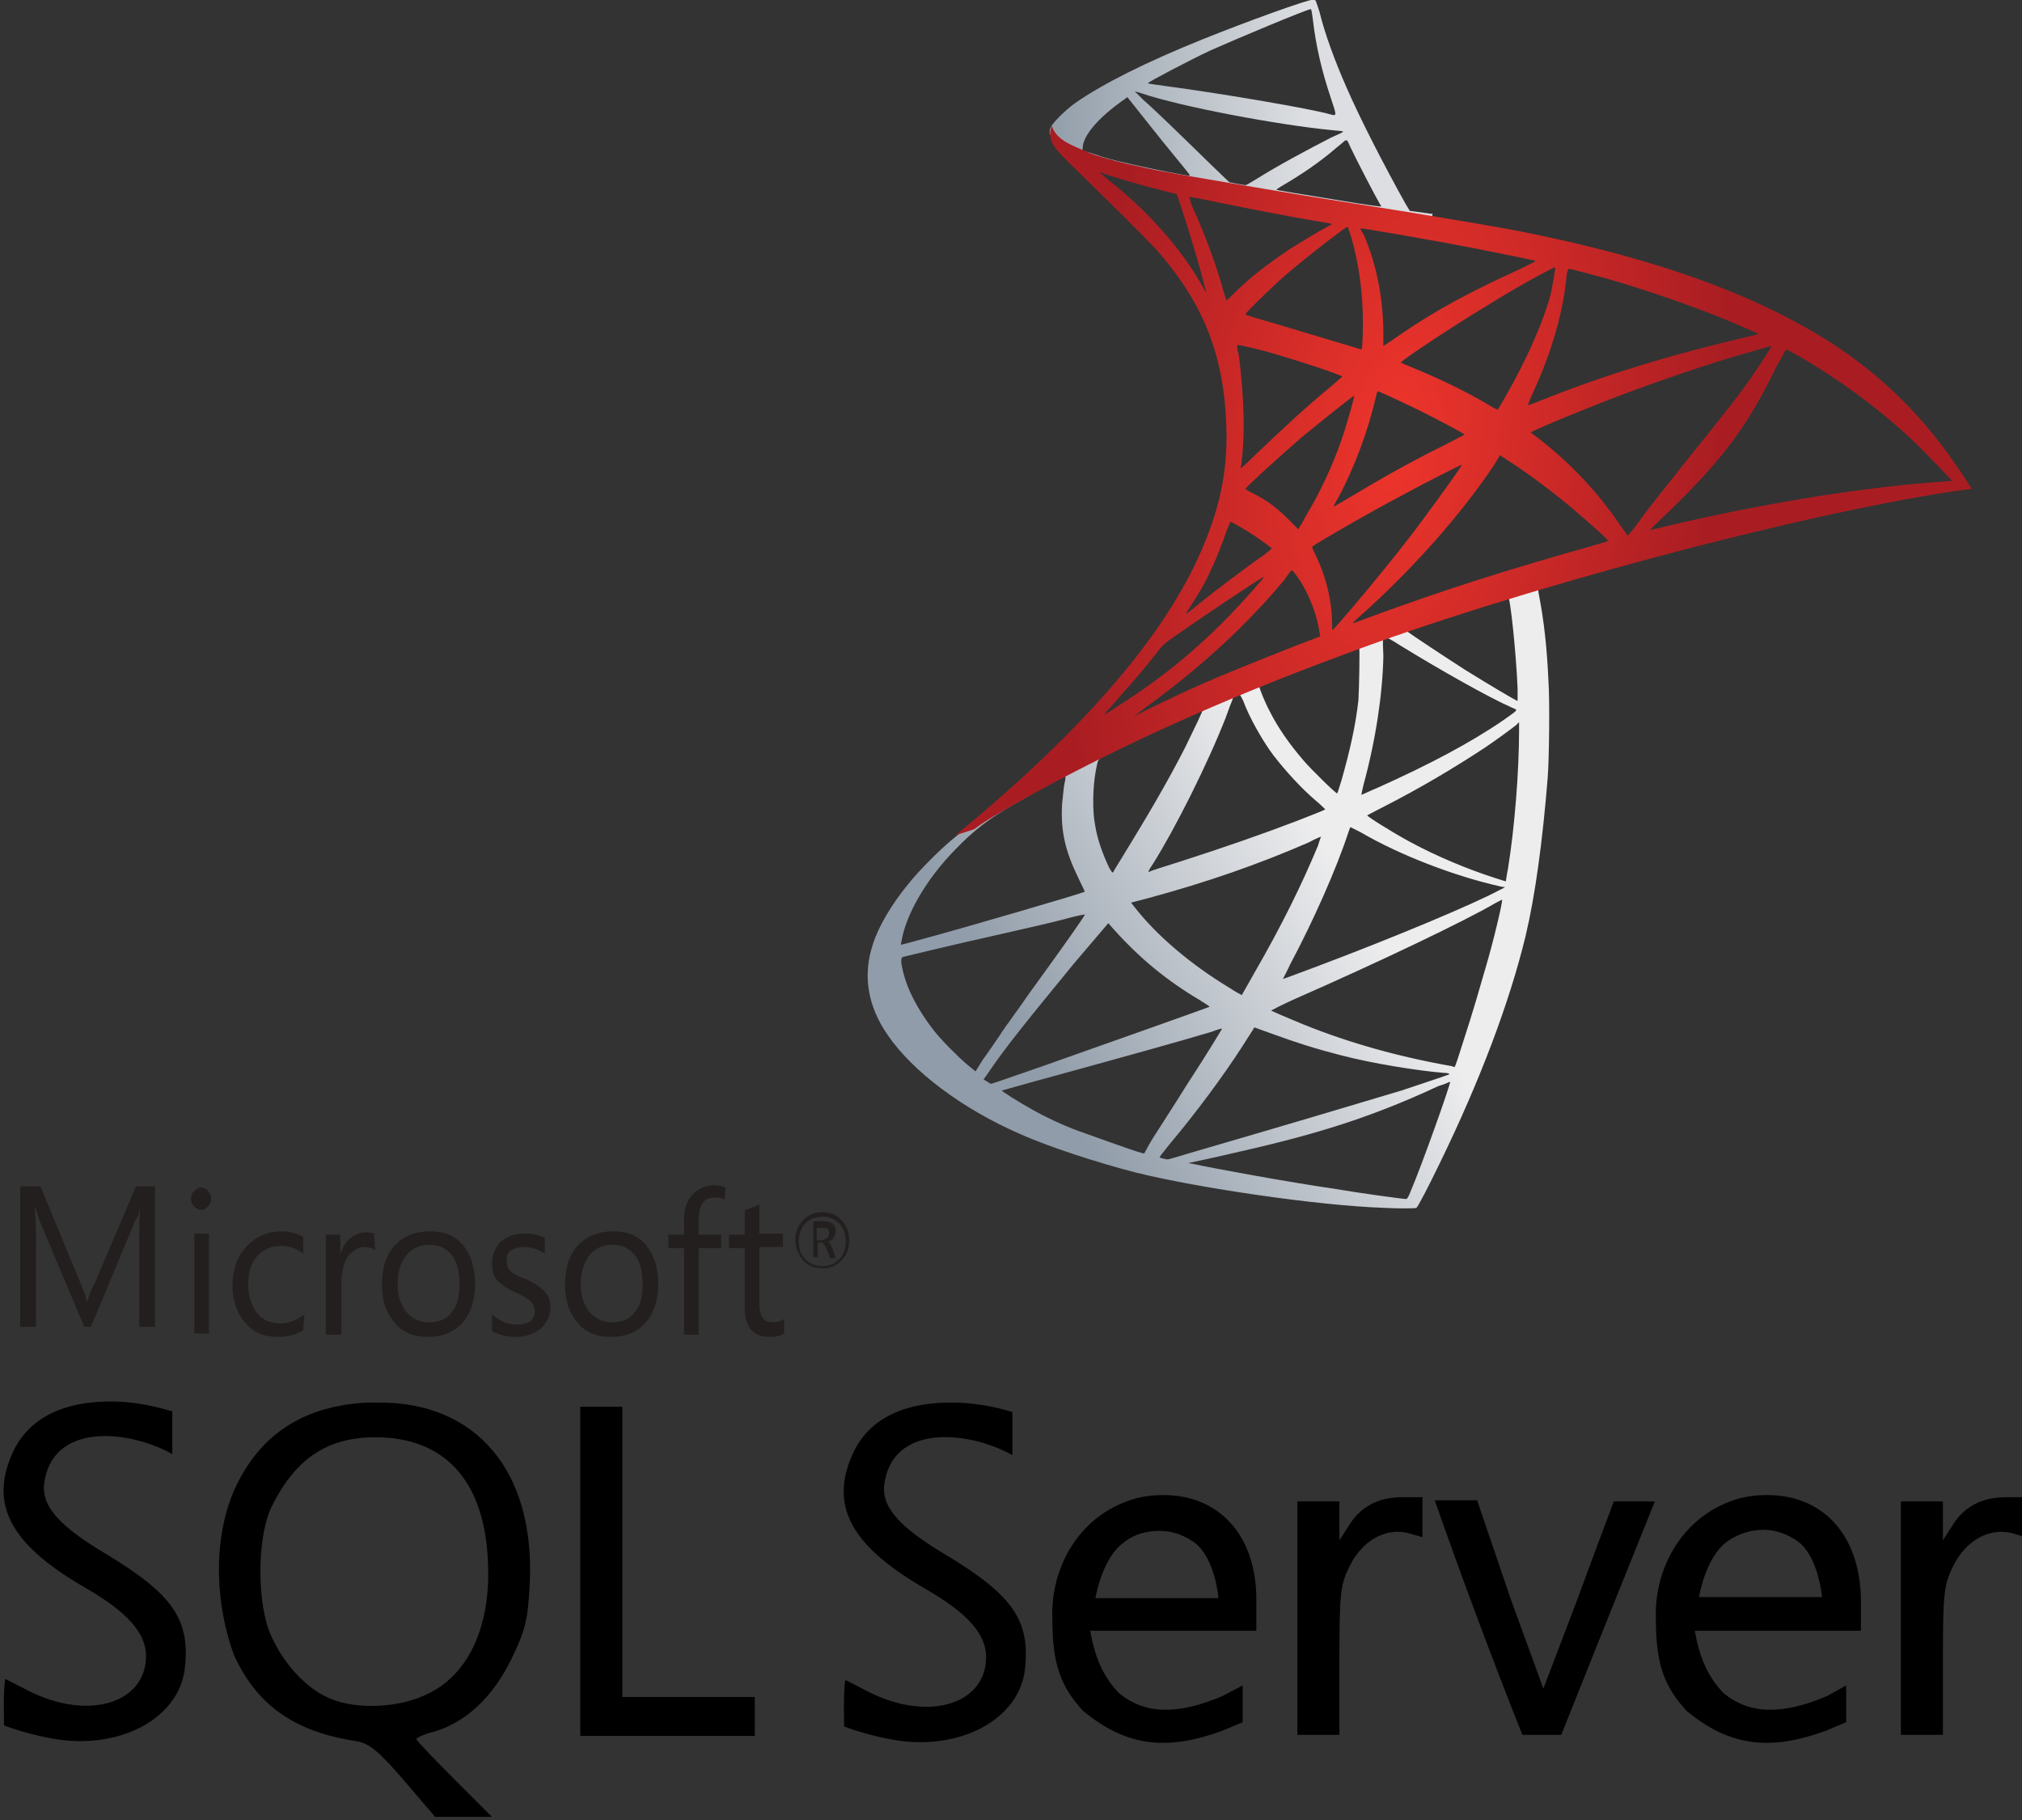 <?xml version="1.0" encoding="utf-8"?>
<!-- Generator: Adobe Illustrator 24.3.0, SVG Export Plug-In . SVG Version: 6.00 Build 0)  -->
<svg version="1.1" id="Ebene_1" xmlns="http://www.w3.org/2000/svg" xmlns:xlink="http://www.w3.org/1999/xlink" x="0px" y="0px"
	 viewBox="0 0 180 162" style="enable-background:new 0 0 180 162;" xml:space="preserve">
<rect x="0" y="0" width="180" height="162" fill="#333333" stroke="none"/>
<style type="text/css">
	.st0{fill:#231F1F;}
	.st1{fill:url(#path3639_2_);}
	.st2{fill:url(#path3667_2_);}
	.st3{fill:url(#path2851_2_);}
</style>
<g>
	<g>
		<path id="path26_3_" class="st0" d="M73.8,109.8c0-0.2,0-0.3-0.1-0.4c-0.1-0.1-0.3-0.1-0.6-0.1h-0.4v1.1h0.5
			C73.6,110.3,73.8,110.1,73.8,109.8 M74.4,112h-0.5l-0.3-0.8c-0.2-0.4-0.3-0.6-0.5-0.6h-0.3v1.3h-0.4v-3.2h0.9
			c0.4,0,0.7,0.1,0.9,0.3c0.2,0.2,0.2,0.4,0.2,0.6c0,0.2-0.1,0.4-0.2,0.6c-0.1,0.2-0.3,0.3-0.6,0.3v0c0.2,0,0.3,0.2,0.5,0.6
			L74.4,112L74.4,112z M75.3,110.5c0-0.6-0.2-1.2-0.6-1.6c-0.4-0.4-0.9-0.6-1.5-0.6c-0.6,0-1.1,0.2-1.5,0.6c-0.4,0.4-0.6,1-0.6,1.6
			c0,0.6,0.2,1.2,0.6,1.6c0.4,0.4,0.9,0.6,1.5,0.6c0.6,0,1.1-0.2,1.5-0.6S75.3,111.1,75.3,110.5 M75.6,110.4c0,0.7-0.2,1.3-0.7,1.8
			c-0.5,0.5-1,0.7-1.7,0.7c-0.7,0-1.2-0.2-1.7-0.7c-0.4-0.5-0.7-1.1-0.7-1.8c0-0.7,0.2-1.3,0.7-1.8c0.5-0.5,1-0.7,1.7-0.7
			c0.7,0,1.2,0.2,1.7,0.7C75.4,109.1,75.6,109.7,75.6,110.4"/>
		<path id="path28_2_" class="st0" d="M13.8,118.1h-1.4v-8.4c0-0.7,0-1.5,0.1-2.4h0c-0.1,0.6-0.2,1-0.4,1.2l-4,9.6H7.5l-4-9.5
			c-0.1-0.3-0.2-0.7-0.4-1.3h0c0,0.5,0.1,1.3,0.1,2.4v8.4H1.8v-12.5h1.8l3.6,8.7c0.3,0.7,0.5,1.2,0.5,1.5h0.1
			c0.2-0.7,0.4-1.2,0.6-1.5l3.7-8.7h1.7"/>
		<path id="path30_2_" class="st0" d="M18.6,109.8v8.9h-1.3v-8.9H18.6z M18.8,106.7c0,0.3-0.1,0.5-0.3,0.7c-0.2,0.2-0.4,0.3-0.6,0.3
			c-0.2,0-0.4-0.1-0.6-0.3c-0.2-0.2-0.3-0.4-0.3-0.7c0-0.3,0.1-0.5,0.3-0.7c0.2-0.2,0.4-0.3,0.6-0.3c0.2,0,0.5,0.1,0.6,0.3
			C18.7,106.2,18.8,106.4,18.8,106.7"/>
		<path id="path32_2_" class="st0" d="M27,118.4c-0.6,0.4-1.4,0.6-2.3,0.6c-1.2,0-2.2-0.4-2.9-1.3c-0.7-0.8-1.1-1.9-1.1-3.2
			c0-1.5,0.4-2.6,1.2-3.5c0.8-0.9,1.9-1.4,3.2-1.4c0.7,0,1.4,0.2,1.9,0.5v1.5c-0.6-0.5-1.3-0.7-2-0.7c-0.9,0-1.5,0.3-2.1,0.9
			c-0.6,0.7-0.8,1.5-0.8,2.6c0,1,0.3,1.9,0.8,2.5c0.5,0.6,1.2,0.9,2.1,0.9c0.7,0,1.4-0.3,2.1-0.8"/>
		<path id="path34_2_" class="st0" d="M33.4,111.3c-0.2-0.2-0.6-0.3-1-0.3c-0.5,0-1,0.3-1.4,0.8c-0.4,0.6-0.6,1.4-0.6,2.4v4.6H29
			v-8.9h1.3v1.8h0c0.2-0.7,0.5-1.2,0.9-1.5c0.4-0.3,0.8-0.5,1.3-0.5c0.4,0,0.6,0,0.8,0.1"/>
		<path id="path36_2_" class="st0" d="M40.9,114.3c0-1.1-0.2-2-0.7-2.6c-0.5-0.6-1.1-0.9-2-0.9c-0.8,0-1.5,0.3-2,0.9
			c-0.5,0.6-0.8,1.5-0.8,2.6c0,1.1,0.3,1.9,0.8,2.5c0.5,0.6,1.2,0.9,2,0.9c0.9,0,1.6-0.3,2-0.9C40.7,116.3,40.9,115.4,40.9,114.3
			 M42.3,114.3c0,1.4-0.4,2.6-1.1,3.4c-0.8,0.9-1.8,1.3-3.1,1.3c-1.3,0-2.3-0.4-3-1.3c-0.7-0.8-1.1-1.9-1.1-3.3
			c0-1.6,0.4-2.8,1.2-3.6c0.8-0.8,1.8-1.2,3.1-1.2c1.3,0,2.2,0.4,2.9,1.2C41.9,111.7,42.3,112.8,42.3,114.3"/>
		<path id="path38_2_" class="st0" d="M49,116.4c0,0.7-0.3,1.3-0.8,1.8c-0.6,0.5-1.3,0.8-2.3,0.8c-0.8,0-1.5-0.2-2.1-0.5v-1.5
			c0.7,0.6,1.4,0.9,2.2,0.9c1.1,0,1.6-0.4,1.6-1.2c0-0.3-0.1-0.6-0.4-0.9c-0.2-0.2-0.7-0.5-1.4-0.8c-0.7-0.3-1.2-0.7-1.5-1
			c-0.4-0.4-0.5-1-0.5-1.6c0-0.7,0.3-1.4,0.8-1.9c0.6-0.5,1.3-0.7,2.1-0.7c0.7,0,1.3,0.1,1.8,0.4v1.4c-0.6-0.4-1.2-0.6-1.9-0.6
			c-0.4,0-0.8,0.1-1.1,0.3c-0.3,0.2-0.4,0.5-0.4,0.9c0,0.4,0.1,0.7,0.3,0.9c0.2,0.2,0.6,0.5,1.3,0.7c0.7,0.3,1.2,0.6,1.6,1
			C48.8,115.2,49,115.7,49,116.4"/>
		<path id="path40_2_" class="st0" d="M57.2,114.3c0-1.1-0.2-2-0.7-2.6c-0.5-0.6-1.1-0.9-2-0.9c-0.8,0-1.5,0.3-2,0.9
			c-0.5,0.6-0.8,1.5-0.8,2.6c0,1.1,0.3,1.9,0.8,2.5c0.5,0.6,1.2,0.9,2,0.9c0.9,0,1.6-0.3,2-0.9C57,116.3,57.2,115.4,57.2,114.3
			 M58.6,114.3c0,1.4-0.4,2.6-1.1,3.4c-0.8,0.9-1.8,1.3-3.1,1.3c-1.3,0-2.3-0.4-3-1.3c-0.7-0.8-1.1-1.9-1.1-3.3
			c0-1.6,0.4-2.8,1.2-3.6c0.8-0.8,1.8-1.2,3.1-1.2c1.3,0,2.2,0.4,2.9,1.2C58.2,111.7,58.6,112.8,58.6,114.3"/>
		<path id="path42_2_" class="st0" d="M64.5,106.8c-0.3-0.2-0.6-0.2-0.9-0.2c-0.9,0-1.4,0.6-1.4,1.9v1.4h2v1.2h-2v7.7h-1.3v-7.7
			h-1.4v-1.2h1.4v-1.4c0-1,0.3-1.8,0.9-2.3c0.5-0.5,1.1-0.7,1.8-0.7c0.4,0,0.7,0.1,1,0.2"/>
		<path id="path44_2_" class="st0" d="M69.8,118.7c-0.3,0.2-0.7,0.3-1.3,0.3c-1.5,0-2.2-0.9-2.2-2.6v-5.3h-1.4v-1.2h1.4v-2.2
			c0.4-0.1,0.9-0.3,1.3-0.5v2.6h2.1v1.2h-2.1v5c0,0.6,0.1,1,0.3,1.3c0.2,0.3,0.5,0.4,1,0.4c0.3,0,0.6-0.1,0.9-0.3"/>
	</g>
	<g id="layer1-2" transform="matrix(0.653,0,0,0.653,1153.125,109.927)">
		
			<linearGradient id="path3639_2_" gradientUnits="userSpaceOnUse" x1="-2262.169" y1="391.235" x2="-2151.255" y2="456.773" gradientTransform="matrix(0.381 0 0 -0.381 -760.417 129.333)">
			<stop  offset="0" style="stop-color:#909CA9"/>
			<stop  offset="1" style="stop-color:#EDEDEE"/>
		</linearGradient>
		<path id="path3639_1_" class="st1" d="M-1552.7-91.4l-33,10.8l-28.7,12.7l-8,2.1c-2,1.9-4.2,3.9-6.5,5.9c-2.5,2.2-4.9,4.2-6.7,5.6
			c-2,1.6-5,4.6-6.5,6.5c-2.3,2.8-4.1,5.9-4.8,8.2c-1.4,4.2-0.7,8.4,2,12.3c3.4,5,10.2,10.1,18,13.5c4,1.8,10.8,4,15.9,5.3
			c8.5,2.1,24.8,4.5,33.8,4.8c1.8,0.1,4.3,0.1,4.4,0c0.2-0.1,1.6-2.8,3.2-6.1c5.5-11.3,9.5-21.9,11.7-31c1.3-5.5,2.3-12.8,3-21.5
			c0.2-2.4,0.3-10.5,0.1-13.3c-0.2-4.5-0.6-8.1-1.3-11.7c-0.1-0.5-0.1-1-0.1-1c0.1-0.1,0.4-0.2,4.5-1.4L-1552.7-91.4L-1552.7-91.4z
			 M-1560.3-87c0.3,0,1.1,7.7,1.3,12.5c0,1,0,1.7,0,1.7c-0.2,0-4.2-2.4-7.1-4.2c-2.5-1.6-7.2-4.7-8-5.3c-0.2-0.2-0.2-0.2,1.8-0.9
			C-1568.8-84.4-1560.5-87-1560.3-87L-1560.3-87z M-1577.1-81.5c0.2,0,0.8,0.3,2.2,1.2c5.2,3.2,12.1,7.1,15.1,8.4
			c0.9,0.4,1,0.2-1.1,1.7c-4.5,3.1-10.2,6.1-17.1,9.2c-1.2,0.5-2.2,1-2.3,1c0,0,0.1-0.6,0.3-1.4c1.7-6.2,2.6-12.5,2.7-17.5
			C-1577.4-81.4-1577.4-81.4-1577.1-81.5C-1577.1-81.5-1577.1-81.5-1577.1-81.5L-1577.1-81.5z M-1580.6-80.2c0.1,0.1,0,5.7-0.1,7.3
			c-0.4,3.6-1.2,7-2.3,10.9c-0.3,0.9-0.5,1.7-0.6,1.8c-0.1,0.1-3.5-3.2-4.6-4.5c-1.9-2.2-3.5-4.5-4.6-6.7c-0.6-1.1-1.5-3.3-1.4-3.4
			C-1593.8-75.2-1580.7-80.3-1580.6-80.2L-1580.6-80.2z M-1596.9-73.7C-1596.8-73.7-1596.8-73.7-1596.9-73.7
			c0.1,0.1,0.3,0.5,0.5,0.9c0.8,2.2,2.6,5.4,4.1,7.4c1.7,2.2,3.9,4.6,5.8,6.2c0.6,0.5,1.1,1,1.2,1.1c0.2,0.1,0.2,0.1-3.9,1.7
			c-4.7,1.8-9.9,3.6-15.8,5.5c-2.2,0.7-4.2,1.3-4.2,1.4c-0.2,0.1-0.2-0.1,0.5-1.1c2.9-4.6,7.4-13.5,9.9-19.9
			c0.4-1.1,0.8-2.2,0.9-2.4c0.1-0.4,0.2-0.5,0.6-0.6C-1597.1-73.7-1597-73.7-1596.9-73.7L-1596.9-73.7z M-1601.9-71.7
			c0.1,0.1-1.2,2.7-2.4,5.2c-2.4,4.7-5.1,9.3-8.6,15c-0.6,1-1.2,1.9-1.2,2c-0.1,0.2-0.2,0.1-0.6-0.6c-0.8-1.7-1.6-3.8-1.9-5.8
			c-0.4-2-0.3-5.3,0.1-7.4c0.3-1.6,0.3-1.5,1-1.9C-1612.3-66.9-1602-71.8-1601.9-71.7z M-1558.8-69.9v1.1c0,5.6-0.6,13.2-1.5,18.8
			c-0.2,1-0.3,1.8-0.3,1.8c0,0-0.7-0.2-1.6-0.5c-3.7-1.2-7.8-2.9-11.5-4.9c-2.4-1.3-5.9-3.5-5.8-3.6c0,0,1.1-0.6,2.3-1.2
			c4.9-2.5,9.6-5.3,13.7-8c1.5-1,3.8-2.7,4.3-3.1L-1558.8-69.9z M-1620.7-62.5c0.1,0,0.1,0.2-0.1,1.1c-0.1,0.6-0.2,1.8-0.3,2.7
			c-0.2,3.6,0.4,6.3,2.2,10c0.5,1,0.9,1.9,0.9,1.9c-0.2,0.2-16.7,5-21.9,6.4c-1.5,0.4-2.9,0.8-3,0.8c-0.2,0.1-0.2,0-0.1-0.4
			c0.6-3.7,3.4-8.5,7.3-12.5c2.6-2.7,4.7-4.3,8.2-6.3C-1625-60.3-1621.1-62.4-1620.7-62.5C-1620.8-62.5-1620.7-62.5-1620.7-62.5
			L-1620.7-62.5z M-1581.8-55.6c0,0,0.6,0.3,1.4,0.7c5.3,3.1,12.8,6,19.1,7.4l0.6,0.1l-0.8,0.4c-3.3,1.8-14.2,6.4-25.4,10.6
			c-1.6,0.6-3.2,1.2-3.5,1.3c-0.3,0.1-0.6,0.2-0.6,0.2s0.5-0.9,1-2c3.1-5.8,6.3-13,7.9-17.9C-1582-55.1-1581.8-55.6-1581.8-55.6
			L-1581.8-55.6z M-1585.8-54.3c0,0-0.2,0.5-0.4,1.2c-2.2,5.3-5,11-8.7,17.4c-0.9,1.6-1.7,3-1.7,3c0,0-0.8-0.4-1.7-1
			c-5.3-3.2-10-7.2-13-11.1l-0.4-0.5l2.3-0.6c8.1-2.2,15-4.6,21.9-7.6C-1586.6-54-1585.8-54.3-1585.8-54.3L-1585.8-54.3z
			 M-1561.1-45.7C-1561.1-45.7-1561.1-45.7-1561.1-45.7c0,0.6-1.2,5.7-2.3,9.4c-0.9,3.1-1.6,5.6-3,9.9c-0.6,1.9-1.1,3.5-1.2,3.5
			c0,0-0.2,0-0.3-0.1c-7.4-1.3-14.1-3.2-20.3-5.7c-1.7-0.7-4.3-1.8-4.4-1.9c0,0,1.5-0.8,3.3-1.6c11.4-5,23.1-10.6,27.2-13
			C-1561.5-45.5-1561.2-45.7-1561.1-45.7L-1561.1-45.7z M-1618-43.7c0.1,0.1-3.1,4.6-7.6,10.8c-1.5,2.2-3.4,4.7-4,5.7
			c-0.7,1-1.7,2.5-2.3,3.3l-1,1.6l-1.1-0.9c-1.3-1.1-3.6-3.4-4.6-4.7c-2.1-2.7-3.6-5.5-4.2-8.1c-0.3-1.2-0.3-1.8,0-1.9
			c0.4-0.1,7-1.7,13.3-3.1c3.5-0.8,7.5-1.7,8.9-2.1C-1619.2-43.5-1618-43.7-1618-43.7L-1618-43.7z M-1614.8-42.5l0.8,0.9
			c3.6,4,7.3,7,11.7,9.6c0.8,0.5,1.4,0.9,1.3,0.9c-0.2,0.1-15.4,5.5-22.5,8c-4,1.4-7.2,2.5-7.3,2.5c0,0-0.2-0.1-0.5-0.3l-0.5-0.3
			l0.7-1c2.3-3.4,5.3-7.1,11.7-14.9L-1614.8-42.5L-1614.8-42.5z M-1594.9-28.3c0,0,1.1,0.4,2.5,0.9c3.3,1.2,5.8,2,9.3,2.9
			c4.2,1.1,10.4,2.1,14,2.4c0.6,0,0.8,0.1,0.8,0.2c-0.2,0.1-3.8,1.3-6.5,2.2c-4.3,1.3-17.4,5.2-28.1,8.3c-2,0.6-3.7,1.1-3.8,1.1
			c-0.2,0-1.1-0.2-1.1-0.3c0-0.1,0.6-0.8,1.3-1.7c3.6-4.3,7.2-9.1,10.1-13.6C-1595.6-27.2-1594.9-28.2-1594.9-28.3L-1594.9-28.3z
			 M-1599.3-28.1c0,0-1.7,2.9-4.9,7.8c-1.3,2.1-2.8,4.4-3.3,5.2s-1.3,2-1.7,2.7l-0.7,1.3l-0.4-0.1c-0.9-0.2-7.2-2.5-8.9-3.1
			c-2.1-0.8-4.2-1.8-5.8-2.7c-2-1.1-4.5-2.7-4.3-2.7c0.1,0,3.5-1,7.6-2.1c10.9-3,17-4.7,21-5.9C-1599.9-28-1599.3-28.2-1599.3-28.1
			L-1599.3-28.1z M-1568.2-20.9C-1568.2-20.9-1568.2-20.9-1568.2-20.9c0.1,0.3-3.9,11.5-5.4,15c-0.3,0.8-0.5,1-0.6,1
			c-0.4,0-6.3-0.8-9.8-1.4c-6.2-0.9-16.6-2.8-19.3-3.4l-0.6-0.1l3.7-0.8c8-1.8,11.8-2.8,15.7-4c4.9-1.5,9.8-3.4,14.7-5.7
			C-1569.1-20.5-1568.4-20.8-1568.2-20.9L-1568.2-20.9z"/>
		
			<linearGradient id="path3667_2_" gradientUnits="userSpaceOnUse" x1="-2261.593" y1="739.888" x2="-2172.349" y2="739.888" gradientTransform="matrix(0.381 0 0 -0.381 -760.417 129.333)">
			<stop  offset="0" style="stop-color:#939FAB"/>
			<stop  offset="1" style="stop-color:#DCDEE1"/>
		</linearGradient>
		<path id="path3667_1_" class="st2" d="M-1586.8-168.4c-0.6-0.1-9.4,3.1-15.1,5.4c-7.7,3.1-13.7,6.1-17.4,8.7
			c-1.4,1-3.1,2.7-3.4,3.4c-0.1,0.2-0.1,0.5-0.1,0.8l3.4,3.2l8,2.5l18.9,3.4l21.7,3.7l0.2-1.9c-0.1,0-0.1,0-0.2,0l-2.9-0.4l-0.6-1
			c-2.9-5.2-6.2-11.6-8.1-16c-1.5-3.4-2.9-7.2-3.6-10.1C-1586.5-168.2-1586.5-168.4-1586.8-168.4L-1586.8-168.4z M-1587.2-167.1
			C-1587.2-167.1-1587.2-167.1-1587.2-167.1c0.1,0,0.2,0.7,0.3,1.5c0.4,3.5,1.2,6.9,2.4,10.5c0.9,2.7,0.9,2.6-0.2,2.3
			c-2.5-0.7-14-2.7-22.2-3.8c-1.3-0.2-2.4-0.3-2.5-0.4c-0.1-0.1,6-3.3,8.6-4.5C-1597.2-163.1-1587.9-167-1587.2-167.1z
			 M-1611.2-155.9l1,0.3c5.3,1.8,18.6,4.3,25.9,5c0.8,0.1,1.5,0.1,1.5,0.2s-0.7,0.4-1.6,0.8c-3.5,1.8-7.4,3.9-10.1,5.6
			c-0.8,0.5-1.5,0.9-1.6,0.9c-0.1,0-0.6-0.1-1.2-0.2l-1-0.2l-2.5-2.4c-4.4-4.3-7.8-7.6-9.2-8.8L-1611.2-155.9z M-1612.2-155.1
			l3.5,4.4c1.9,2.4,3.9,4.8,4.3,5.3c0.4,0.5,0.8,1,0.7,1c-0.1,0.1-5.1-0.9-7.7-1.5c-2.7-0.6-3.8-0.9-5.5-1.5l-1.4-0.4l0-0.3
			c0-1.7,2.1-4.2,5.7-6.7L-1612.2-155.1L-1612.2-155.1z M-1582.3-149.2c0.1,0,0.2,0.2,0.5,0.9c0.9,1.9,3.5,6.9,4.1,7.9
			c0.2,0.3,0.5,0.3-3-0.2c-8.5-1.4-11.2-1.8-11.2-1.9c0,0,0.3-0.2,0.6-0.4c2.6-1.5,5.3-3.3,7.6-5.3c0.6-0.5,1.1-0.9,1.2-1
			C-1582.4-149.2-1582.4-149.2-1582.3-149.2L-1582.3-149.2z"/>
		
			<radialGradient id="path2851_2_" cx="-4994.684" cy="1297.938" r="118.489" gradientTransform="matrix(-0.366 -5.540111e-02 -0.111 0.732 -3259.865 -1334.997)" gradientUnits="userSpaceOnUse">
			<stop  offset="0" style="stop-color:#EE352C"/>
			<stop  offset="1" style="stop-color:#A91D22"/>
		</radialGradient>
		<path id="path2851_1_" class="st3" d="M-1622.5-151.2c0,0-0.5,0.9,0,2.2c0.3,0.8,1.3,1.8,2.3,2.8c0,0,11.1,10.8,12.4,12.4
			c6.1,7.1,8.8,14.1,9.1,23.7c0.2,6.2-1,11.6-3.9,17.9c-5.2,11.3-16.1,23.8-33,37.7l2.5-0.8c1.6-1.2,3.8-2.5,8.9-5.3
			c11.8-6.4,25-12.4,41.2-18.4c23.3-8.8,61.7-19.1,83.6-22.4l2.3-0.3l-0.3-0.5c-2-3.1-3.4-5-5-7c-4.8-5.9-10.6-10.8-17.7-14.7
			c-9.8-5.5-22.4-9.7-38.5-12.9c-3-0.6-9.7-1.7-15.1-2.6c-11.4-1.8-18.8-3-26.9-4.4c-2.9-0.5-7.3-1.2-10.2-1.9
			c-1.5-0.3-4.4-1-6.6-1.8C-1619.3-148.4-1621.9-149.1-1622.5-151.2L-1622.5-151.2z M-1616.1-144.9c0,0,0.4,0.1,0.9,0.3
			c0.9,0.3,2.2,0.7,3.6,1.1c1,0.3,2.1,0.6,3.3,0.9c1.5,0.4,2.7,0.7,2.8,0.7c0.2,0.2,2.7,8.2,3.5,11.3c0.3,1.2,0.6,2.2,0.6,2.2
			c0,0-0.3-0.4-0.6-1c-2.9-5.1-7.5-10.3-12.9-14.5C-1615.5-144.5-1616.1-144.9-1616.1-144.9z M-1603.8-141.5c0.1,0,0.7,0.1,1.3,0.2
			c4.3,0.9,11.8,2.4,16.7,3.2c0.8,0.1,1.5,0.3,1.5,0.3c0,0-0.3,0.2-0.7,0.4c-0.8,0.4-4.1,2.4-5.2,3.1c-2.8,1.9-5.3,3.8-7.1,5.6
			c-0.7,0.7-1.3,1.3-1.4,1.3c0,0-0.1-0.4-0.3-0.9c-0.9-3.5-2.8-8.6-4.5-12.2C-1603.6-141-1603.8-141.5-1603.8-141.5
			C-1603.8-141.5-1603.8-141.5-1603.8-141.5L-1603.8-141.5z M-1582.2-137.4c0.1,0,0.4,0.9,0.9,2.8c0.9,3.6,1.3,7.7,1.2,11.4
			c0,1-0.1,2-0.1,2.2l-0.1,0.3l-1.3-0.4c-2.7-0.8-7-2.1-10.7-3.2c-2.1-0.6-3.8-1.1-3.8-1.2c0-0.2,3.1-3.2,4.4-4.4
			C-1589.2-132.2-1582.4-137.5-1582.2-137.4L-1582.2-137.4z M-1580.4-137.2c0.1-0.1,10.3,1.7,15,2.6c3.5,0.7,8.5,1.7,8.8,1.8
			c0.1,0.1-0.4,0.3-2,1.1c-6.6,3-11.5,5.6-16.3,8.9c-1.3,0.9-2.3,1.6-2.4,1.6c0,0,0-0.7,0-1.6c0-4.7-0.9-9.5-2.7-13.6
			C-1580.3-136.8-1580.5-137.2-1580.4-137.2L-1580.4-137.2z M-1553.9-131.9c0.1,0.1-0.3,2.1-0.5,3.3c-0.9,3.7-3.3,9.2-6.3,14.4
			c-0.5,0.9-1,1.7-1,1.7c-0.1,0-0.7-0.3-1.5-0.8c-2.9-1.7-6.2-3.3-9.8-4.8c-1-0.4-1.9-0.8-1.9-0.8c-0.2-0.2,7.9-5.5,12.1-8
			C-1559.5-129-1554-132-1553.9-131.9z M-1552-131.7c0.2,0,4.8,1.2,7.1,1.9c5.9,1.8,12.6,4.2,17,6.2l1.8,0.8l-1.3,0.3
			c-10.7,2.5-19.9,5.3-28.8,8.9c-0.7,0.3-1.4,0.5-1.4,0.5s0.2-0.6,0.5-1.3c2.7-5.7,4.4-11.6,4.8-16.6
			C-1552.2-131.3-1552.1-131.7-1552-131.7L-1552-131.7z M-1597.2-121.3c0.1-0.1,3.5,0.7,5.4,1.3c2.8,0.8,8.9,2.8,8.9,3
			c0,0-0.7,0.6-1.5,1.3c-3.3,2.7-6.4,5.6-10.2,9.2c-1.1,1.1-2.1,2-2.1,2s-0.1-0.2,0-0.3c0.6-4.2,0.4-9.6-0.3-15.1
			C-1597.2-120.6-1597.3-121.2-1597.2-121.3L-1597.2-121.3z M-1524.4-121.2c0.1,0.1-1.6,2.6-2.6,4.1c-1.5,2.2-3.7,5-8.7,11.2
			c-2.6,3.3-5.6,7-6.5,8.3s-1.8,2.3-1.8,2.3s-0.3-0.5-0.7-1c-2.8-4.2-6.1-7.9-10.1-11.2c-0.7-0.6-1.6-1.3-1.9-1.5
			c-0.3-0.2-0.5-0.4-0.5-0.4c0-0.1,4.2-1.9,7.5-3.2c5.6-2.3,13.3-5,19.1-6.8C-1527.6-120.3-1524.4-121.2-1524.4-121.2L-1524.4-121.2
			z M-1522.4-120.7c0.1,0,0.7,0.3,1.4,0.7c6.1,3.5,12,7.9,16.7,12.5c1.3,1.3,4.6,4.7,4.5,4.7c0,0-1.1,0.1-2.5,0.2
			c-10.5,0.8-23.9,3-36.9,6.1c-0.9,0.2-1.6,0.4-1.7,0.4s0.9-1,2.1-2.1c7.6-7.3,11.1-11.9,15.1-20.2
			C-1523-119.6-1522.5-120.6-1522.4-120.7C-1522.5-120.7-1522.5-120.7-1522.4-120.7L-1522.4-120.7z M-1578-115
			c0.3,0.1,3.6,1.6,6,2.8c2.2,1.1,5.6,2.9,5.8,3.1c0,0-1.2,0.6-2.7,1.4c-4.7,2.3-8.7,4.6-12.9,7.1c-1.2,0.7-2.2,1.3-2.2,1.3
			c-0.1,0-0.1-0.1,0.6-1.3c2.2-4.1,4-9,5.1-13.7C-1578.2-114.8-1578.1-115-1578-115L-1578-115z M-1581.3-114.4
			c0.1,0.1-0.8,3.2-1.3,4.8c-1,3.2-2.7,7.1-4.4,10.1c-0.4,0.7-1,1.7-1.3,2.3l-0.6,1l-1.4-1.4c-1.6-1.6-3-2.6-4.6-3.4
			c-0.7-0.3-1.2-0.7-1.2-0.7c0-0.2,4.3-4.1,7.5-6.9C-1586.3-110.5-1581.3-114.5-1581.3-114.4z M-1561.4-106.3l1.2,0.8
			c2.8,1.8,6.1,4.3,8.6,6.4c1.4,1.2,4.2,3.6,4.7,4.2l0.3,0.3l-2,0.6c-11.4,3.2-20.3,6-30.6,9.8c-1.1,0.4-2.1,0.8-2.2,0.8
			c-0.1,0-0.3,0.1,2.3-2.2c6.6-6.1,12.4-12.7,16.8-19.2L-1561.4-106.3z M-1566.6-105c0.1,0.1-3.4,4.9-5.4,7.6
			c-2.4,3.3-6.8,8.7-9.8,12.2c-1.3,1.5-2.3,2.7-2.4,2.7c-0.1,0-0.1-0.3-0.1-0.9c0-3-0.8-6.2-2.1-9c-0.6-1.2-0.7-1.4-0.5-1.5
			c0.5-0.4,7.7-4.6,12.3-7C-1571.5-102.6-1566.7-105-1566.6-105L-1566.6-105z M-1598.1-97.2c0.1,0,0.6,0.3,1.3,0.7
			c1.6,0.9,3,1.9,4.3,2.9c0,0-0.6,0.6-1.5,1.2c-2.4,1.7-6,4.4-8.1,6.1c-2.2,1.8-2.3,1.8-2,1.4c1.6-2.5,2.5-3.9,3.3-5.8
			c0.8-1.6,1.5-3.5,2.1-5.2C-1598.4-96.7-1598.2-97.2-1598.1-97.2L-1598.1-97.2z M-1589.8-90.6c0.1,0,0.3,0.2,1,1.2
			c1.4,2.1,2.5,5,2.8,7.3l0.1,0.5l-3.4,1.3c-6.1,2.4-11.8,4.7-15.6,6.5c-1.1,0.5-2.9,1.4-4.2,2c-1.2,0.6-2.2,1.1-2.2,1.1
			c0,0,0.8-0.6,1.7-1.3c7.5-5.4,13.9-11.4,18.8-17.3C-1590.3-90-1589.9-90.6-1589.8-90.6C-1589.8-90.6-1589.8-90.6-1589.8-90.6
			L-1589.8-90.6z M-1593.6-89.7c0.1,0.1-2.8,3.3-4.7,5.3c-4.8,4.9-9.6,8.8-15.5,12.5c-0.7,0.5-1.4,0.9-1.5,0.9
			c-0.2,0.1,0.1-0.1,2.6-3c1.6-1.8,2.9-3.3,4.3-5.1c0.9-1.2,1.1-1.4,2.5-2.4C-1602.2-84.1-1593.7-89.8-1593.6-89.7L-1593.6-89.7z"/>
	</g>
	<g id="layer1-5" transform="matrix(0.936,0,0,0.936,689.446,192.235)">
		<path id="path2830" d="M-725.6-72.1c-5-0.1-8.3,1.6-9.8,4.9c-2.2,4.9-0.2,8.7,6.9,12.8c4,2.3,5.8,4.3,5.8,6.5
			c0,4.5-5.5,6.2-11.2,3.3c-1.2-0.6-2.1-1.1-2.2-1.1c-0.2,1.3-0.1,4.4-0.1,4.4s1.7,0.7,4.3,1.2c6.5,1.3,12.4-1.8,12.9-6.7
			c0.5-4.6-1.2-7-7.5-10.8c-4.2-2.5-6.1-4.4-5.9-6.6c0.7-6,8.1-5.2,12.2-2.9l0-4.1C-720-71-722.3-72-725.6-72.1z M-700.7-72
			c-0.3,0-0.6,0-0.9,0c-6.1,0.3-10.3,3-12.7,8.3c-2.1,4.8-1.8,11,0,15.8c2.2,4.7,5.7,7.2,11.6,8.1c1.2,0.2,2.1,0.9,4.5,3.7l3,3.5
			h5.4l-3.6-3.6c-2-2-3.6-3.7-3.6-3.8s0.8-0.5,1.7-0.7c3-0.9,5.5-3.2,7.3-6.8c1.4-2.9,1.6-3.7,1.8-7.3
			C-685.7-65.5-691.3-72.1-700.7-72L-700.7-72z M-645.7-72c-5-0.1-8.3,1.6-9.8,4.9c-2.2,4.9-0.2,8.7,6.9,12.8c4,2.3,5.8,4.3,5.8,6.5
			c0,4.5-5.5,6.2-11.2,3.3c-1.2-0.6-2.1-1.1-2.2-1.1c-0.2,1.3-0.1,4.4-0.1,4.4s1.7,0.7,4.3,1.2c6.5,1.3,12.4-1.8,12.9-6.7
			c0.5-4.6-1.2-7-7.5-10.8c-4.2-2.5-6.1-4.4-5.9-6.6c0.7-6,8.1-5.2,12.2-2.9l0-4.1C-640.1-71-642.4-71.9-645.7-72z M-681.4-71.7V-56
			v15.7h8.3h8.3v-1.5v-2.2h-12.6v-13.5v-14.1h-2H-681.4L-681.4-71.7z M-700.9-68.7c6.5,0,10.3,4,10.7,11.5c0.4,6.2-1.7,11-5.7,12.9
			c-2.6,1.3-6.4,1.5-8.9,0.6c-2.6-0.9-5-3.6-6.2-6.6c-1.2-3.3-1.1-9.4,0.4-12.1C-708.4-66.7-705.4-68.7-700.9-68.7z M-568.7-63.2
			c-0.8,0-1.6,0.1-2.4,0.3c-5.2,1.4-8.2,6.4-8,11.5c0,4.3,0.8,6.4,2.9,8.7c4.2,3.5,8.1,3.8,13.3,1.9c0.9-0.4,1.9-0.8,1.9-0.8l0-3.5
			l-1.8,1c-4.2,1.8-7.4,1.8-9.9-0.3c-1.6-1.7-2.3-3.6-2.7-5.9h7.9h7.9v-3C-559.7-59.5-563.3-63.3-568.7-63.2L-568.7-63.2z
			 M-626.1-63.2c-0.8,0-1.6,0.1-2.4,0.3c-5.2,1.4-8.2,6.3-8,11.5c0,4.3,0.8,6.4,2.9,8.7c4.2,3.5,8.1,3.8,13.3,1.9
			c0.9-0.4,1.9-0.8,1.9-0.8v-3.5l-1.9,1c-4.2,1.8-7.4,1.8-9.9-0.3c-1.6-1.7-2.3-3.6-2.7-5.9h7.9h7.9v-3
			C-617.1-59.4-620.7-63.3-626.1-63.2z M-545.8-63c-2.3,0-4,0.9-5.1,2.7l-0.9,1.4l0-1.8l0-1.9h-2h-2v11.1v11.1h2h2v-7.1
			c0-6.5,0.1-7.2,1-9c1.2-2.4,3.4-3.6,5.5-3.1l1.4,0.4v-1.9V-63H-545.8L-545.8-63L-545.8-63z M-603.2-63c-2.3,0-4,0.9-5.1,2.7
			l-0.9,1.4l0-1.9l0-1.8h-2h-2v11.1v11.1h2h2v-7.1c0-6.5,0.1-7.2,1-9c1.2-2.4,3.4-3.6,5.5-3.1l1.4,0.4V-61V-63H-603.2L-603.2-63z
			 M-600.1-62.6c2.6,7.4,5.4,14.9,8.3,22.2c1.2,0,2.5,0,3.7,0l4.4-11l4.5-11.2h-3.9c0,0-1.7,4.5-3.5,9.4l-3.2,8.4l-3.1-8.5l-3.2-9.4
			H-600.1z M-568.9-59.9c1.2,0,2.3,0.4,3.3,1.1c2,1.5,2.3,5.3,2.3,5.3H-575c0,0,0.6-3.8,2.7-5.3C-571.3-59.5-570.1-59.9-568.9-59.9z
			 M-626.3-59.8c1.2,0,2.3,0.4,3.3,1.1c2,1.5,2.3,5.3,2.3,5.3h-11.7c0,0,0.6-3.8,2.7-5.3C-628.7-59.5-627.5-59.8-626.3-59.8z"/>
	</g>
</g>
</svg>
